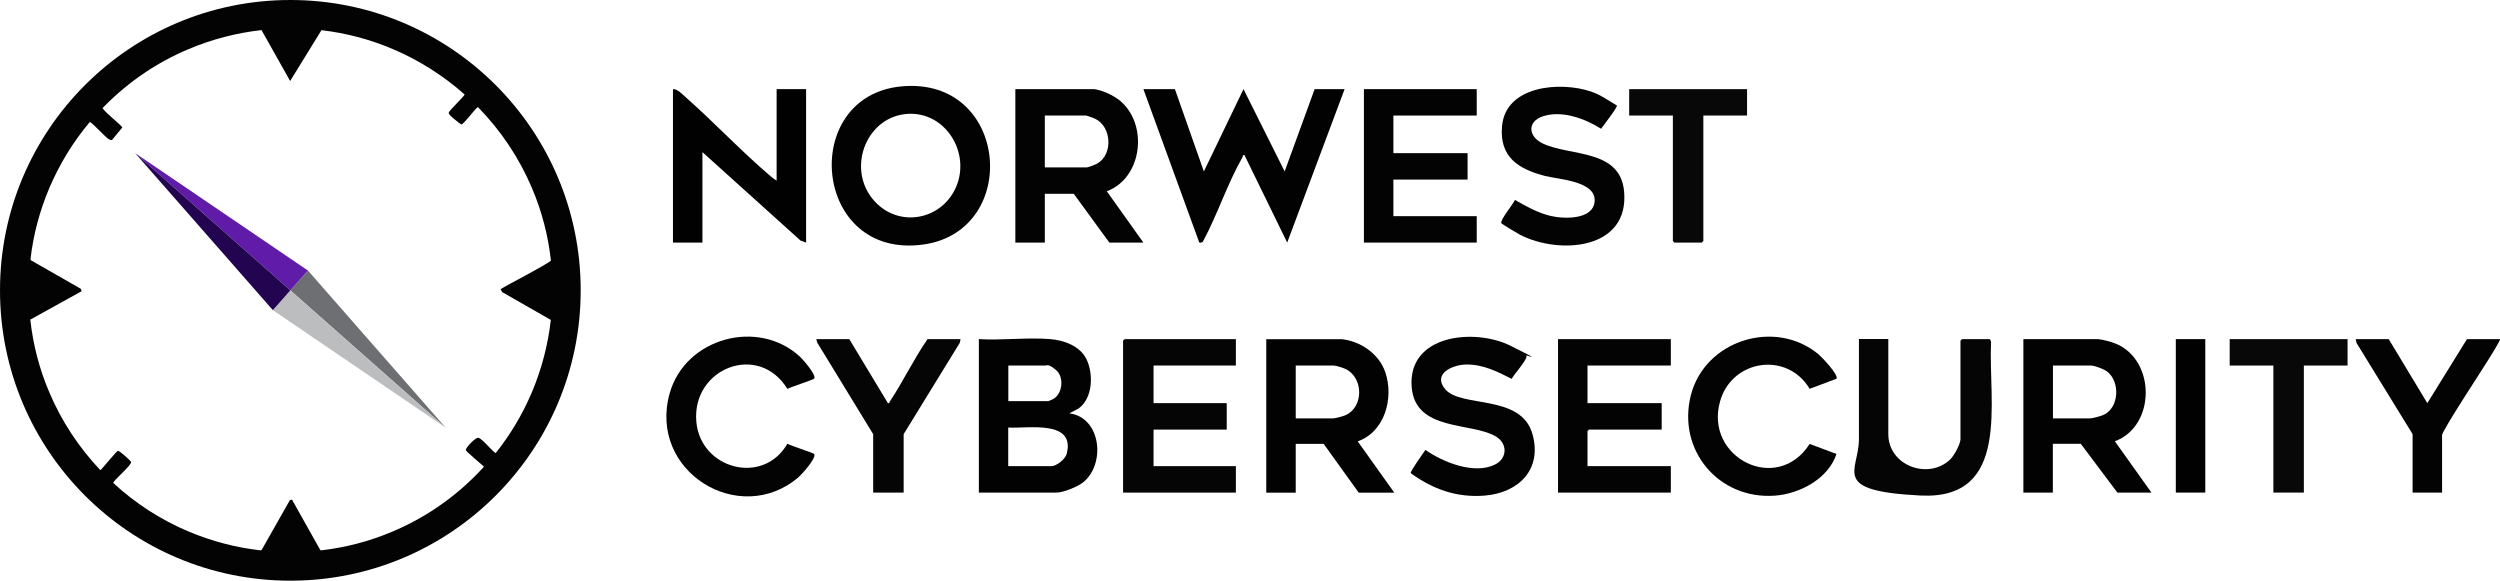<?xml version="1.0" encoding="UTF-8"?>
<svg id="Layer_1" xmlns="http://www.w3.org/2000/svg" version="1.1" viewBox="0 0 2460 571.4">
  <!-- Generator: Adobe Illustrator 29.5.0, SVG Export Plug-In . SVG Version: 2.1.0 Build 137)  -->
  <defs>
    <style>
      .st0 {
        fill: #010101;
      }

      .st1 {
        fill: #601ba9;
      }

      .st2 {
        fill: #6e6f72;
      }

      .st3 {
        fill: #080808;
      }

      .st4 {
        fill: #020202;
      }

      .st5 {
        fill: #050505;
      }

      .st6 {
        fill: #bbbdbf;
      }

      .st7 {
        fill: #030303;
      }

      .st8 {
        fill: #230451;
      }
    </style>
  </defs>
  <g>
    <path class="st2" d="M297.2,568.7h-23c6.8-1.7,16.2-1.7,23,0Z"/>
    <path class="st8" d="M297.2,2.7c-6.4,1.7-15.6,1.7-22,0h22Z"/>
    <path class="st4" d="M1156.1,87.7l28.5,81,39-81,40.5,81,29.5-81h29.5l-56.5,151-42-86c-2.1-.5-1.4.9-2,2-14.6,25.5-24.6,56.3-38.6,82.4-.8,1.7-2.1,1.8-3.9,1.6l-55-151h31Z"/>
    <path class="st4" d="M1033.6,333.7c13.5,1.1,29.1,6.8,35.4,19.6,7.2,14.5,6.4,38.8-7.9,48.8l-8.9,4.6c31.7,4.2,35.8,50.4,13.5,68-5.3,4.2-19.4,10-26,10h-76.5v-151c22.8,1.4,47.9-1.9,70.5,0ZM992.1,394.7h39.5c.4,0,4.7-2,5.5-2.5,8.6-5.6,10-21.4,2.1-28s-8.7-4.5-10.5-4.5h-36.5v35ZM992.1,458.7h42.5c5,0,13.7-7,15-12,8.9-34.1-38.4-24.8-57.5-26v38Z"/>
    <path class="st4" d="M887,85c105.9-9.9,118.1,142.1,21.6,155.6-109.1,15.3-122.7-146.1-21.6-155.6ZM894,112c-40.5,1.8-60.8,51.7-35.8,83.2,24.6,31,71.3,21.8,84-14.9,11.2-32.5-12.7-69.9-48.2-68.3Z"/>
    <path class="st7" d="M1076.6,87.7c7.8.9,18.9,6.1,25,11,28.6,23.1,22.8,76.4-12.5,89.5l36,50.5h-33.5l-35-48h-28.5v48h-29V87.7h77.5ZM1028.1,164.7h41.5c1.1,0,8.8-2.9,10.2-3.8,15.6-9.1,14.1-36.3-2.3-44.1-1.3-.6-8-3.1-8.9-3.1h-40.5v51Z"/>
    <path class="st4" d="M2064.5,333.7c4.9.5,12.9,2.6,17.5,4.5,39.4,16.3,39.3,81.2-1,96l36,50.5h-33.5l-36-48h-27.5v48h-29v-151h73.5ZM2020,411.7h36.5c2.4,0,10.2-2.1,12.8-3.2,16.3-6.8,17.2-33.5,3.7-43.2-3-2.2-12-5.6-15.4-5.6h-37.5v52Z"/>
    <path class="st4" d="M1319.6,333.7c18.8,1.7,37.3,14.3,43.5,32.5,8.7,25.1-.3,58.7-27.1,68.1l36,50.5h-35l-34.5-48h-27.5v48h-29v-151h73.5ZM1275.1,411.7h36.5c2.2,0,9.7-2,12-3,18.7-7.9,18.3-37.7-.2-45.9-2.2-1-8.9-3.1-10.9-3.1h-37.5v52Z"/>
    <path class="st0" d="M764.2,177.7v-90h29v151l-5.5-2-96.5-87v89h-29V87.7c4.1-.3,8.8,4.6,12,7.5,28.7,25.3,55.9,54.4,85,79,1.5,1.3,3.3,2.5,5,3.5Z"/>
    <path class="st5" d="M1216.1,333.7v26h-81v37h72v26h-72v36h81v26h-111v-149.5c0-.1,1.4-1.5,1.5-1.5h109.5Z"/>
    <path class="st7" d="M1644.1,333.7v26h-82v37h73v26h-71.5c-.1,0-1.5,1.4-1.5,1.5v34.5h82v26h-111v-151h111Z"/>
    <polygon class="st7" points="1453.1 87.7 1453.1 113.7 1371.1 113.7 1371.1 150.7 1444.1 150.7 1444.1 176.7 1371.1 176.7 1371.1 212.7 1453.1 212.7 1453.1 238.7 1342.1 238.7 1342.1 87.7 1453.1 87.7"/>
    <path class="st7" d="M1502,349.9c1.8,3.1-12.8,19.1-14.5,22.9-14.2-7.2-28.3-14.4-44.9-14.1-13.4.2-33.3,9.1-20.5,24.3,15.8,18.7,74.8,4.3,85.9,44.3,9.7,35-14,57.8-47.4,60.4-27.3,2.1-50.7-6.3-72.4-22.1-1-1.5,12.5-19.9,14.4-22.9,17.3,12.1,48.1,24.6,68.5,14.4,12.3-6.1,12.5-20.8.7-27.7-24.1-14.2-79-4.7-82.7-48.3-4.3-52,61.8-58.4,97-41s15.4,8.9,15.8,9.7Z"/>
    <path class="st7" d="M1591,103.8c1,1.5-13.5,19.9-15.5,22.9-15.9-10-38.4-18.4-57.2-12.3-15.8,5.2-14.6,20-.2,26.8,26.9,12.8,76.1,5.1,80,47,5.4,57.9-64,62.7-102.6,42.7-2.2-1.2-17.7-10.4-18.2-11.3-1.6-2.8,11.9-19,13.4-22.9,11.1,6.4,22.6,12.8,35.2,15.8,12.8,3,41.6,4,43.2-14.2,1.8-20.2-35.3-21.7-48.9-25.2-26.2-6.8-44.9-18.6-42.2-48.9,3.5-40.1,57.3-44.3,87.3-34.2,9.6,3.2,17.2,8.8,25.7,13.8Z"/>
    <path class="st5" d="M1858.1,333.7v93.5c0,30.9,39.2,45.5,60.9,24.9,3.7-3.5,10.1-15.1,10.1-19.9v-97c0-.1,1.4-1.5,1.5-1.5h27c.8,0,1.8,2.4,1.6,3.4-2.8,57.7,20.1,155-69.5,150.5s-60.5-23.9-60.5-55.5v-98.5h29Z"/>
    <path class="st7" d="M1807.1,372.7l-26.4,9.9c-22.1-37-76.3-29-88.1,12.1-15.9,55.5,56.1,92.2,88.1,42.1l26.4,9.9c-8,24.3-36,39.2-60.5,41-55.4,4.1-96.5-44.8-82.8-98.8,13.8-54.2,83-75.8,125.7-40.2,3.2,2.7,20.4,20.7,17.5,24Z"/>
    <path class="st7" d="M801.1,372.6c-.8,1.1-23.1,8.2-26.3,10.1-28.3-46.3-94.3-20.4-89.6,32.4,4.2,46.5,65.8,63,89.6,21.5,3.2,2,25.5,9,26.3,10.1,2.7,3.8-12.1,20-15.4,22.9-58.1,49.6-148.4-5.8-126.7-82.7,15.3-54.3,86.9-74.1,128.3-35.8,2.9,2.7,16.3,18,13.9,21.4Z"/>
    <path class="st5" d="M835.7,333.7l38,63c2,.4,1.3-.6,1.7-1.3,13.1-19.7,23.7-42.1,37.3-61.7h32.5l-.8,3.7-55.2,89.8v57.5h-30v-57.5l-55-90-1-3.5h32.5Z"/>
    <path class="st7" d="M2460,333.7c.8.7-9.4,17-10.6,18.9-5.8,9.6-46.4,71.1-46.4,75.6v56.5h-29v-57.5l-55.2-89.8-.8-3.7h32.5l38,63,39-63h32.5Z"/>
    <polygon class="st3" points="2310 333.7 2310 359.7 2267 359.7 2267 484.7 2237 484.7 2237 359.7 2194 359.7 2194 333.7 2310 333.7"/>
    <path class="st3" d="M1719.1,87.7v26h-43v123.5c0,.1-1.4,1.5-1.5,1.5h-27c-.1,0-1.5-1.4-1.5-1.5v-123.5h-43v-26h116Z"/>
    <rect class="st0" x="2141" y="333.7" width="29" height="151"/>
  </g>
  <path class="st7" d="M285.7,0C127.9,0,0,127.9,0,285.7s127.9,285.7,285.7,285.7,285.7-127.9,285.7-285.7S443.5,0,285.7,0ZM470.5,430.8c-2.6-.4-12.6,9.8-12.1,12.2.3,1.3,14.9,13.5,17.2,15.6.3.2.4.6.4.9-2.6,2.8-5.3,5.6-8,8.4-23.7,23.7-51.2,42.3-81.9,55.2-22.6,9.6-46.2,15.7-70.5,18.5-.3-.3-.6-.6-.8-1l-27.5-49-2.1.6-27.4,48.3c-.3.4-.6.8-.9,1.1-24.6-2.7-48.5-9-71.4-18.6-27.4-11.6-52.2-27.6-74.1-47.8,0,0,0,0,0,0,.5-2.9,18.7-17.8,17.5-20.7-.7-1.5-11.3-11.1-12.9-10.9-1.2.2-14,15.7-16.1,18-.5.6-.9.9-1.4.8-21.2-22.5-38.1-48.2-50.1-76.6-9.7-22.8-15.9-46.7-18.6-71.3l50.6-28-1-2.4-49-28-.4-1.2c2.8-24,9-47.3,18.4-69.6,10.1-23.8,23.5-45.7,40-65.3,3.4,1.6,15.2,15.1,19,17.2.9.5,2,.9,2.9.4l10.1-12.2c-2-3.1-17.1-14.8-19.5-19,.9-1,1.9-2,2.8-2.9,23.7-23.7,51.2-42.3,81.9-55.2,23-9.7,47-15.9,71.7-18.7l28.2,50.1,30.8-50c24.1,2.8,47.6,9,70,18.5,26,11,49.8,26.1,70.9,44.8-2.3,3.9-15.7,16-15.7,18.1,0,2.4,9.9,9.6,12.4,11.4,2.8-.5,12.8-14.7,16.1-17,0,0,.2-.1.2-.2,22.7,23.2,40.7,50.1,53.3,79.9,9.7,22.8,15.9,46.7,18.6,71.3-6.5,5.3-43.8,24.2-49.6,28.1l1.6,2.8,47.9,27.4c-2.8,24.5-9,48.3-18.6,71.1-9.2,21.6-21.1,41.7-35.7,60-5-3.5-13.4-14.6-17.1-15.1Z"/>
  <g>
    <polygon class="st2" points="285.7 285.7 438.5 420.8 303 266.2 285.7 285.7"/>
    <polygon class="st1" points="303 266.2 132.9 150.6 285.7 285.7 303 266.2"/>
    <polygon class="st6" points="268.5 305.2 438.5 420.8 285.7 285.7 268.5 305.2"/>
    <polygon class="st8" points="285.7 285.7 132.9 150.6 268.5 305.2 285.7 285.7"/>
  </g>
</svg>